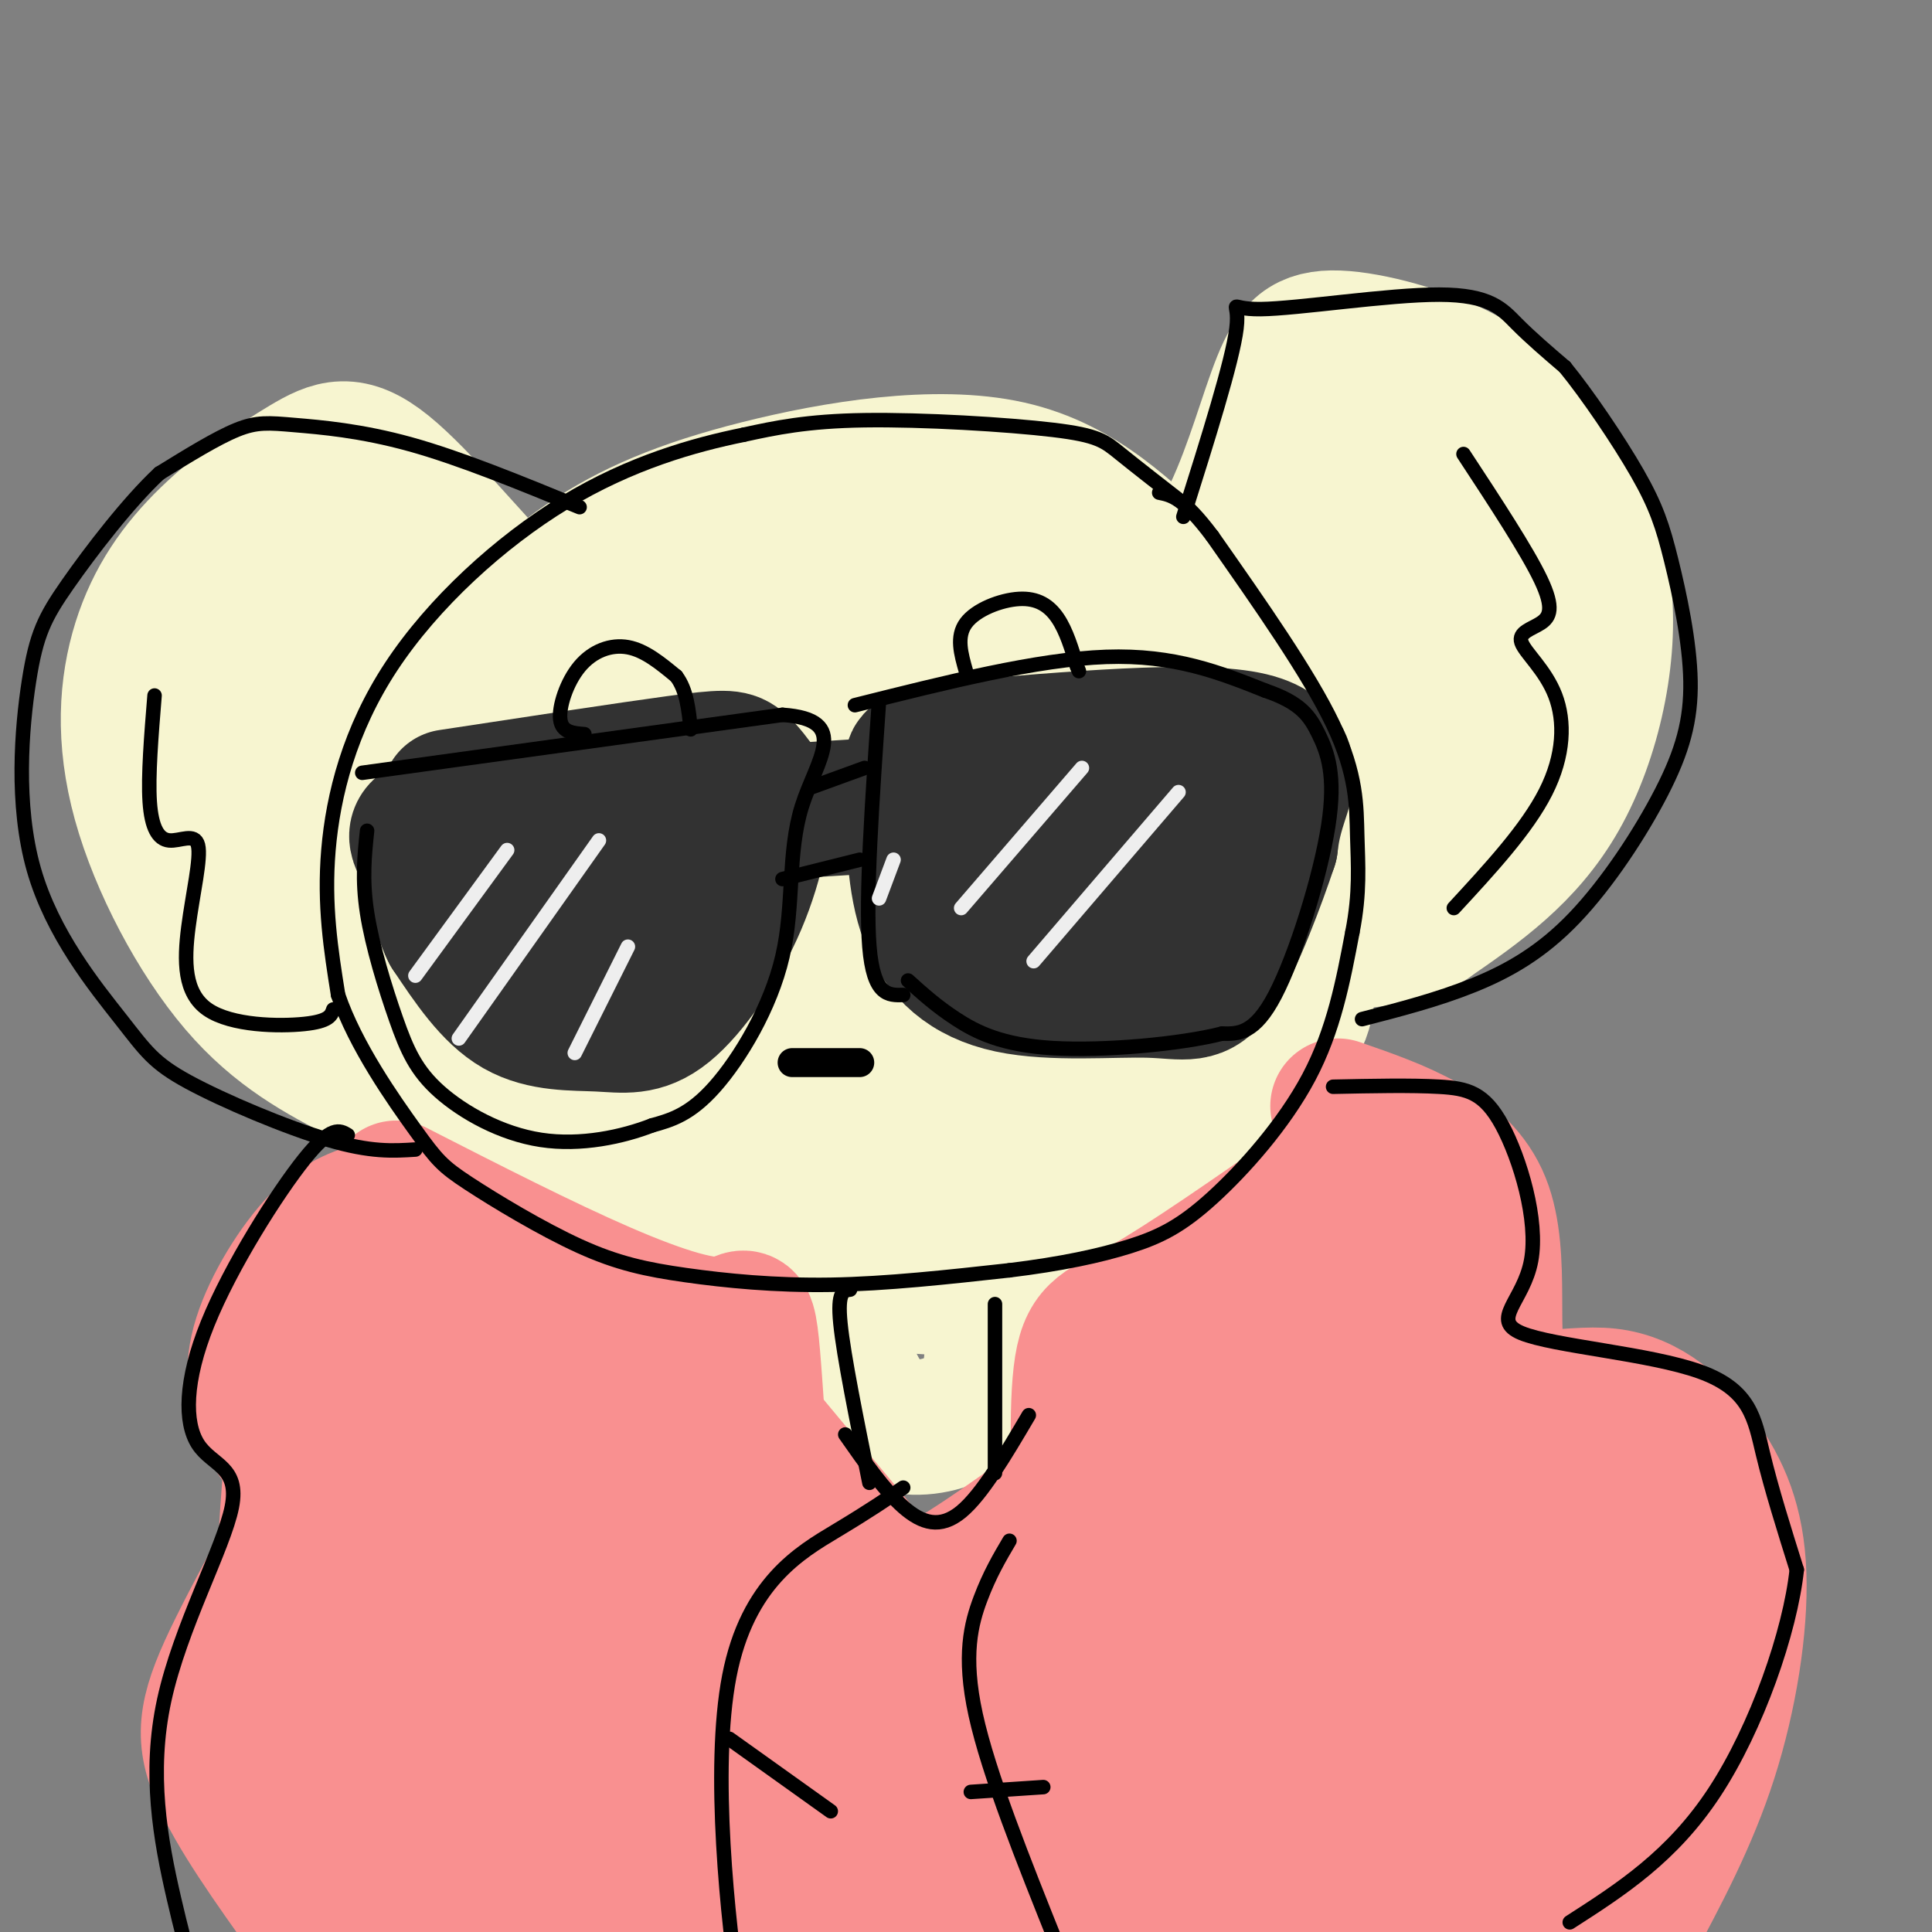 <svg viewBox='0 0 400 400' version='1.1' xmlns='http://www.w3.org/2000/svg' xmlns:xlink='http://www.w3.org/1999/xlink'><rect x="0" y="0" width="400" height="400" fill="#808080" stroke="none"/><g fill='none' stroke='#F7F5D0' stroke-width='28' stroke-linecap='round' stroke-linejoin='round'><path d='M212,111c-2.401,-1.636 -4.802,-3.273 -12,-4c-7.198,-0.727 -19.193,-0.546 -31,3c-11.807,3.546 -23.427,10.457 -31,15c-7.573,4.543 -11.100,6.717 -16,11c-4.900,4.283 -11.174,10.676 -16,19c-4.826,8.324 -8.205,18.578 -7,30c1.205,11.422 6.994,24.011 14,34c7.006,9.989 15.228,17.379 24,24c8.772,6.621 18.092,12.475 29,17c10.908,4.525 23.402,7.721 35,6c11.598,-1.721 22.299,-8.361 33,-15'/><path d='M234,251c11.181,-9.140 22.633,-24.490 29,-32c6.367,-7.510 7.648,-7.180 8,-19c0.352,-11.820 -0.224,-35.791 -5,-51c-4.776,-15.209 -13.750,-21.655 -23,-30c-9.250,-8.345 -18.774,-18.587 -34,-22c-15.226,-3.413 -36.152,0.004 -52,4c-15.848,3.996 -26.617,8.572 -36,15c-9.383,6.428 -17.379,14.709 -22,24c-4.621,9.291 -5.868,19.594 -6,30c-0.132,10.406 0.849,20.917 5,33c4.151,12.083 11.472,25.738 21,35c9.528,9.262 21.264,14.131 33,19'/><path d='M152,257c13.088,4.769 29.309,7.192 42,8c12.691,0.808 21.853,0.003 31,-5c9.147,-5.003 18.281,-14.203 24,-27c5.719,-12.797 8.025,-29.191 6,-43c-2.025,-13.809 -8.379,-25.031 -14,-33c-5.621,-7.969 -10.509,-12.683 -22,-17c-11.491,-4.317 -29.585,-8.237 -39,-11c-9.415,-2.763 -10.150,-4.367 -18,2c-7.850,6.367 -22.816,20.707 -30,33c-7.184,12.293 -6.588,22.541 -2,36c4.588,13.459 13.168,30.131 25,40c11.832,9.869 26.916,12.934 42,16'/><path d='M197,256c13.280,-2.406 25.478,-16.422 32,-35c6.522,-18.578 7.366,-41.719 3,-62c-4.366,-20.281 -13.941,-37.701 -29,-43c-15.059,-5.299 -35.601,1.524 -48,8c-12.399,6.476 -16.653,12.606 -22,26c-5.347,13.394 -11.787,34.053 -13,49c-1.213,14.947 2.799,24.182 18,32c15.201,7.818 41.590,14.219 60,9c18.410,-5.219 28.841,-22.059 36,-39c7.159,-16.941 11.045,-33.983 1,-46c-10.045,-12.017 -34.023,-19.008 -58,-26'/><path d='M177,129c-17.597,3.544 -32.591,25.405 -36,46c-3.409,20.595 4.766,39.923 16,53c11.234,13.077 25.528,19.902 39,15c13.472,-4.902 26.122,-21.530 33,-40c6.878,-18.470 7.984,-38.783 4,-52c-3.984,-13.217 -13.059,-19.340 -24,-19c-10.941,0.340 -23.747,7.143 -33,22c-9.253,14.857 -14.953,37.769 -14,54c0.953,16.231 8.558,25.780 20,24c11.442,-1.780 26.721,-14.890 42,-28'/><path d='M224,204c10.170,-13.874 14.594,-34.558 15,-48c0.406,-13.442 -3.205,-19.642 -10,-24c-6.795,-4.358 -16.774,-6.873 -28,5c-11.226,11.873 -23.699,38.134 -26,56c-2.301,17.866 5.568,27.337 14,32c8.432,4.663 17.426,4.517 27,-8c9.574,-12.517 19.728,-37.404 24,-54c4.272,-16.596 2.660,-24.902 -6,-24c-8.660,0.902 -24.370,11.012 -34,24c-9.630,12.988 -13.180,28.854 -13,38c0.180,9.146 4.090,11.573 8,14'/><path d='M195,215c6.373,-4.197 18.304,-21.691 23,-35c4.696,-13.309 2.156,-22.433 -2,-28c-4.156,-5.567 -9.926,-7.576 -13,3c-3.074,10.576 -3.450,33.736 -3,44c0.450,10.264 1.725,7.632 3,5'/><path d='M211,111c1.677,2.858 3.355,5.717 8,9c4.645,3.283 12.258,6.991 19,5c6.742,-1.991 12.614,-9.682 17,-19c4.386,-9.318 7.287,-20.265 10,-27c2.713,-6.735 5.238,-9.260 12,-9c6.762,0.260 17.759,3.304 25,7c7.241,3.696 10.724,8.042 16,15c5.276,6.958 12.343,16.527 14,30c1.657,13.473 -2.098,30.849 -9,43c-6.902,12.151 -16.951,19.075 -27,26'/><path d='M296,191c-10.500,5.000 -23.250,4.500 -36,4'/><path d='M290,94c-3.123,24.059 -6.247,48.118 -8,60c-1.753,11.882 -2.136,11.588 -6,12c-3.864,0.412 -11.208,1.532 -14,-10c-2.792,-11.532 -1.031,-35.715 2,-49c3.031,-13.285 7.331,-15.673 14,-16c6.669,-0.327 15.705,1.407 22,13c6.295,11.593 9.849,33.044 8,47c-1.849,13.956 -9.100,20.416 -16,22c-6.900,1.584 -13.450,-1.708 -20,-5'/><path d='M272,168c-2.032,-11.180 2.886,-36.631 9,-48c6.114,-11.369 13.422,-8.656 20,-5c6.578,3.656 12.425,8.253 12,18c-0.425,9.747 -7.121,24.642 -16,34c-8.879,9.358 -19.939,13.179 -31,17'/><path d='M116,128c-2.199,0.713 -4.399,1.426 -11,-5c-6.601,-6.426 -17.604,-19.990 -25,-26c-7.396,-6.010 -11.185,-4.466 -17,-1c-5.815,3.466 -13.658,8.854 -20,15c-6.342,6.146 -11.185,13.049 -14,22c-2.815,8.951 -3.604,19.948 0,33c3.604,13.052 11.601,28.158 20,38c8.399,9.842 17.199,14.421 26,19'/><path d='M75,223c11.156,4.333 26.044,5.667 35,5c8.956,-0.667 11.978,-3.333 15,-6'/><path d='M56,121c-1.518,1.004 -3.037,2.008 -5,11c-1.963,8.992 -4.371,25.972 -3,39c1.371,13.028 6.520,22.106 13,25c6.480,2.894 14.292,-0.394 19,-17c4.708,-16.606 6.314,-46.529 5,-62c-1.314,-15.471 -5.548,-16.491 -12,-11c-6.452,5.491 -15.121,17.492 -19,28c-3.879,10.508 -2.967,19.521 2,30c4.967,10.479 13.991,22.422 21,25c7.009,2.578 12.005,-4.211 17,-11'/><path d='M94,178c2.739,-12.486 1.086,-38.203 -3,-49c-4.086,-10.797 -10.606,-6.676 -16,2c-5.394,8.676 -9.661,21.907 -10,36c-0.339,14.093 3.250,29.048 7,38c3.750,8.952 7.660,11.900 11,7c3.340,-4.900 6.110,-17.647 6,-28c-0.110,-10.353 -3.102,-18.311 -6,-19c-2.898,-0.689 -5.703,5.891 -6,14c-0.297,8.109 1.915,17.745 4,23c2.085,5.255 4.042,6.127 6,7'/><path d='M175,266c-1.118,1.225 -2.236,2.450 -2,6c0.236,3.550 1.826,9.424 4,14c2.174,4.576 4.933,7.856 9,9c4.067,1.144 9.441,0.154 13,-2c3.559,-2.154 5.303,-5.473 6,-9c0.697,-3.527 0.349,-7.264 0,-11'/></g>
<g fill='none' stroke='#F99090' stroke-width='28' stroke-linecap='round' stroke-linejoin='round'><path d='M155,293c9.689,11.644 19.378,23.289 25,30c5.622,6.711 7.178,8.489 14,5c6.822,-3.489 18.911,-12.244 31,-21'/><path d='M79,250c-4.164,1.114 -8.329,2.229 -13,7c-4.671,4.771 -9.849,13.199 -12,20c-2.151,6.801 -1.277,11.975 1,17c2.277,5.025 5.955,9.902 10,9c4.045,-0.902 8.455,-7.582 5,-1c-3.455,6.582 -14.776,26.426 -21,39c-6.224,12.574 -7.350,17.878 -4,26c3.350,8.122 11.175,19.061 19,30'/><path d='M64,397c3.167,5.000 1.583,2.500 0,0'/><path d='M277,229c12.759,4.426 25.517,8.852 30,20c4.483,11.148 0.690,29.017 4,36c3.310,6.983 13.724,3.081 22,4c8.276,0.919 14.414,6.659 19,13c4.586,6.341 7.619,13.284 8,24c0.381,10.716 -1.891,25.205 -6,38c-4.109,12.795 -10.054,23.898 -16,35'/><path d='M338,399c-3.167,6.667 -3.083,5.833 -3,5'/><path d='M82,246c15.346,7.834 30.692,15.668 43,21c12.308,5.332 21.577,8.161 26,7c4.423,-1.161 3.998,-6.313 6,23c2.002,29.313 6.429,93.089 7,119c0.571,25.911 -2.715,13.955 -6,2'/><path d='M158,418c-4.920,-8.500 -14.220,-30.751 -16,-58c-1.780,-27.249 3.960,-59.495 4,-68c0.040,-8.505 -5.619,6.732 -8,41c-2.381,34.268 -1.484,87.567 -4,72c-2.516,-15.567 -8.447,-99.999 -12,-120c-3.553,-20.001 -4.730,24.428 -5,54c-0.270,29.572 0.365,44.286 1,59'/><path d='M118,398c-1.272,-21.032 -4.951,-103.113 -10,-130c-5.049,-26.887 -11.469,1.420 -14,38c-2.531,36.580 -1.173,81.434 -3,84c-1.827,2.566 -6.838,-37.155 -8,-69c-1.162,-31.845 1.525,-55.813 1,-54c-0.525,1.813 -4.263,29.406 -8,57'/><path d='M76,324c0.083,27.845 4.292,68.958 2,59c-2.292,-9.958 -11.083,-70.988 -15,-94c-3.917,-23.012 -2.958,-8.006 -2,7'/><path d='M61,296c-1.156,11.044 -3.044,35.156 -2,52c1.044,16.844 5.022,26.422 9,36'/><path d='M77,331c-0.668,33.722 -1.336,67.444 -2,68c-0.664,0.556 -1.324,-32.053 -3,-51c-1.676,-18.947 -4.367,-24.233 4,-9c8.367,15.233 27.791,50.986 37,67c9.209,16.014 8.203,12.290 7,1c-1.203,-11.290 -2.601,-30.145 -4,-49'/><path d='M116,358c-1.346,-14.451 -2.713,-26.079 -3,-25c-0.287,1.079 0.504,14.865 7,34c6.496,19.135 18.696,43.619 26,52c7.304,8.381 9.711,0.657 12,-13c2.289,-13.657 4.459,-33.248 6,-48c1.541,-14.752 2.453,-24.664 8,-10c5.547,14.664 15.728,53.904 19,57c3.272,3.096 -0.364,-29.952 -4,-63'/><path d='M187,342c3.798,10.036 15.292,66.625 18,67c2.708,0.375 -3.369,-55.464 -3,-66c0.369,-10.536 7.185,24.232 14,59'/><path d='M214,362c-2.067,-16.578 -4.133,-33.156 -1,-23c3.133,10.156 11.467,47.044 15,59c3.533,11.956 2.267,-1.022 1,-14'/><path d='M224,323c-0.644,-15.978 -1.289,-31.956 0,-40c1.289,-8.044 4.511,-8.156 13,-13c8.489,-4.844 22.244,-14.422 36,-24'/><path d='M273,246c8.111,-9.978 10.388,-22.921 6,-4c-4.388,18.921 -15.441,69.708 -20,104c-4.559,34.292 -2.624,52.089 -4,53c-1.376,0.911 -6.063,-15.062 -9,-44c-2.937,-28.938 -4.125,-70.839 -6,-78c-1.875,-7.161 -4.438,20.420 -7,48'/><path d='M233,325c0.614,20.410 5.650,47.435 8,69c2.350,21.565 2.014,37.671 6,0c3.986,-37.671 12.295,-129.118 17,-124c4.705,5.118 5.805,106.801 2,121c-3.805,14.199 -12.516,-59.086 -17,-90c-4.484,-30.914 -4.742,-19.457 -5,-8'/><path d='M244,293c-2.808,9.434 -7.327,37.020 -6,58c1.327,20.980 8.500,35.356 13,51c4.500,15.644 6.327,32.558 9,1c2.673,-31.558 6.192,-111.588 9,-123c2.808,-11.412 4.904,45.794 7,103'/><path d='M284,403c-0.280,-37.381 -0.560,-74.762 1,-104c1.560,-29.238 4.958,-50.333 5,-43c0.042,7.333 -3.274,43.095 -3,65c0.274,21.905 4.137,29.952 8,38'/><path d='M287,347c-3.222,-40.289 -6.444,-80.578 -6,-75c0.444,5.578 4.556,57.022 8,84c3.444,26.978 6.222,29.489 9,32'/><path d='M303,377c4.171,-30.598 8.341,-61.197 8,-73c-0.341,-11.803 -5.194,-4.812 -7,15c-1.806,19.812 -0.567,52.444 1,66c1.567,13.556 3.460,8.034 4,-12c0.540,-20.034 -0.274,-54.581 0,-61c0.274,-6.419 1.637,15.291 3,37'/><path d='M312,349c1.464,14.452 3.625,32.083 5,19c1.375,-13.083 1.964,-56.881 2,-56c0.036,0.881 -0.482,46.440 -1,92'/><path d='M317,367c4.622,-23.257 9.245,-46.515 13,-60c3.755,-13.485 6.644,-17.198 5,0c-1.644,17.198 -7.819,55.307 -9,70c-1.181,14.693 2.634,5.970 6,-12c3.366,-17.970 6.284,-45.188 9,-46c2.716,-0.812 5.231,24.781 5,38c-0.231,13.219 -3.209,14.062 -5,14c-1.791,-0.062 -2.396,-1.031 -3,-2'/><path d='M338,369c-0.500,-1.000 -0.250,-2.500 0,-4'/></g>
<g fill='none' stroke='#323232' stroke-width='28' stroke-linecap='round' stroke-linejoin='round'><path d='M93,165c18.511,-2.822 37.022,-5.644 47,-7c9.978,-1.356 11.422,-1.244 13,0c1.578,1.244 3.289,3.622 5,6'/><path d='M158,164c0.385,4.850 -1.154,13.976 -5,23c-3.846,9.024 -10.000,17.944 -15,22c-5.000,4.056 -8.846,3.246 -14,3c-5.154,-0.246 -11.615,0.073 -17,-3c-5.385,-3.073 -9.692,-9.536 -14,-16'/><path d='M93,193c-2.619,-5.119 -2.167,-9.917 -4,-14c-1.833,-4.083 -5.952,-7.452 2,-9c7.952,-1.548 27.976,-1.274 48,-1'/><path d='M139,169c7.167,2.143 1.083,8.000 -3,12c-4.083,4.000 -6.167,6.143 -11,8c-4.833,1.857 -12.417,3.429 -20,5'/><path d='M198,155c24.511,-2.089 49.022,-4.178 60,-2c10.978,2.178 8.422,8.622 7,13c-1.422,4.378 -1.711,6.689 -2,9'/><path d='M263,175c-2.352,7.060 -7.232,20.209 -11,26c-3.768,5.791 -6.422,4.222 -14,4c-7.578,-0.222 -20.079,0.902 -29,-1c-8.921,-1.902 -14.263,-6.829 -17,-14c-2.737,-7.171 -2.868,-16.585 -3,-26'/><path d='M189,164c-0.546,-6.118 -0.412,-8.414 2,-6c2.412,2.414 7.102,9.539 11,14c3.898,4.461 7.004,6.258 14,5c6.996,-1.258 17.884,-5.569 23,-7c5.116,-1.431 4.462,0.020 1,4c-3.462,3.980 -9.731,10.490 -16,17'/><path d='M224,191c-6.000,3.267 -13.000,2.933 -15,2c-2.000,-0.933 1.000,-2.467 4,-4'/><path d='M162,168c0.000,0.000 16.000,-1.000 16,-1'/></g>
<g fill='none' stroke='#000000' stroke-width='3' stroke-linecap='round' stroke-linejoin='round'><path d='M246,105c-5.345,-4.161 -10.690,-8.321 -14,-11c-3.310,-2.679 -4.583,-3.875 -14,-5c-9.417,-1.125 -26.976,-2.179 -39,-2c-12.024,0.179 -18.512,1.589 -25,3'/><path d='M154,90c-10.279,2.085 -23.477,5.796 -37,14c-13.523,8.204 -27.372,20.901 -36,34c-8.628,13.099 -12.037,26.600 -13,38c-0.963,11.400 0.518,20.700 2,30'/><path d='M70,206c3.570,10.504 11.495,21.763 16,28c4.505,6.237 5.591,7.453 11,11c5.409,3.547 15.141,9.425 23,13c7.859,3.575 13.847,4.847 22,6c8.153,1.153 18.472,2.187 30,2c11.528,-0.187 24.264,-1.593 37,-3'/><path d='M209,263c10.646,-1.293 18.761,-3.027 25,-5c6.239,-1.973 10.603,-4.185 17,-10c6.397,-5.815 14.828,-15.233 20,-25c5.172,-9.767 7.086,-19.884 9,-30'/><path d='M280,193c1.619,-8.262 1.167,-13.917 1,-20c-0.167,-6.083 -0.048,-12.595 -5,-23c-4.952,-10.405 -14.976,-24.702 -25,-39'/><path d='M251,111c-6.000,-8.000 -8.500,-8.500 -11,-9'/><path d='M245,107c5.093,-16.155 10.185,-32.309 11,-39c0.815,-6.691 -2.648,-3.917 5,-4c7.648,-0.083 26.405,-3.022 37,-3c10.595,0.022 13.027,3.006 16,6c2.973,2.994 6.486,5.997 10,9'/><path d='M324,76c4.595,5.616 11.082,15.155 15,22c3.918,6.845 5.267,10.997 7,18c1.733,7.003 3.851,16.857 4,25c0.149,8.143 -1.671,14.574 -6,23c-4.329,8.426 -11.165,18.845 -18,26c-6.835,7.155 -13.667,11.044 -21,14c-7.333,2.956 -15.166,4.978 -23,7'/><path d='M303,94c6.588,10.034 13.176,20.068 16,26c2.824,5.932 1.884,7.761 0,9c-1.884,1.239 -4.711,1.889 -4,4c0.711,2.111 4.961,5.684 7,11c2.039,5.316 1.868,12.376 -2,20c-3.868,7.624 -11.434,15.812 -19,24'/><path d='M120,105c-12.339,-5.065 -24.679,-10.131 -35,-13c-10.321,-2.869 -18.625,-3.542 -24,-4c-5.375,-0.458 -7.821,-0.702 -12,1c-4.179,1.702 -10.089,5.351 -16,9'/><path d='M33,98c-6.347,5.899 -14.214,16.145 -19,23c-4.786,6.855 -6.492,10.317 -8,20c-1.508,9.683 -2.818,25.586 1,39c3.818,13.414 12.766,24.338 18,31c5.234,6.662 6.755,9.063 14,13c7.245,3.937 20.213,9.411 29,12c8.787,2.589 13.394,2.295 18,2'/><path d='M32,144c-0.679,8.319 -1.359,16.639 -1,22c0.359,5.361 1.756,7.764 4,8c2.244,0.236 5.336,-1.697 6,1c0.664,2.697 -1.100,10.022 -2,17c-0.900,6.978 -0.935,13.610 4,17c4.935,3.390 14.838,3.540 20,3c5.162,-0.540 5.581,-1.770 6,-3'/><path d='M176,267c-1.333,0.167 -2.667,0.333 -2,7c0.667,6.667 3.333,19.833 6,33'/><path d='M206,270c0.000,0.000 0.000,35.000 0,35'/><path d='M175,297c4.044,5.778 8.089,11.556 12,15c3.911,3.444 7.689,4.556 12,1c4.311,-3.556 9.156,-11.778 14,-20'/><path d='M72,235c-1.687,-1.017 -3.374,-2.034 -9,5c-5.626,7.034 -15.191,22.119 -20,34c-4.809,11.881 -4.863,20.559 -2,25c2.863,4.441 8.644,4.644 7,13c-1.644,8.356 -10.712,24.865 -14,40c-3.288,15.135 -0.797,28.896 2,41c2.797,12.104 5.898,22.552 9,33'/><path d='M276,225c8.098,-0.168 16.196,-0.336 22,0c5.804,0.336 9.312,1.175 13,8c3.688,6.825 7.554,19.635 6,28c-1.554,8.365 -8.530,12.283 -2,15c6.530,2.717 26.566,4.231 37,8c10.434,3.769 11.267,9.791 13,17c1.733,7.209 4.367,15.604 7,24'/><path d='M372,325c-1.356,12.756 -8.244,32.644 -17,46c-8.756,13.356 -19.378,20.178 -30,27'/><path d='M187,308c-3.393,2.333 -6.786,4.667 -14,9c-7.214,4.333 -18.250,10.667 -22,30c-3.750,19.333 -0.214,51.667 2,66c2.214,14.333 3.107,10.667 4,7'/><path d='M209,319c-2.044,3.467 -4.089,6.933 -6,12c-1.911,5.067 -3.689,11.733 -1,24c2.689,12.267 9.844,30.133 17,48'/><path d='M151,360c0.000,0.000 21.000,15.000 21,15'/><path d='M201,371c0.000,0.000 15.000,-1.000 15,-1'/><path d='M75,160c0.000,0.000 87.000,-12.000 87,-12'/><path d='M162,148c14.426,0.973 6.990,9.405 4,19c-2.990,9.595 -1.536,20.352 -4,31c-2.464,10.648 -8.847,21.185 -14,27c-5.153,5.815 -9.077,6.907 -13,8'/><path d='M135,233c-6.067,2.360 -14.733,4.259 -23,3c-8.267,-1.259 -16.133,-5.678 -21,-10c-4.867,-4.322 -6.733,-8.548 -9,-15c-2.267,-6.452 -4.933,-15.129 -6,-22c-1.067,-6.871 -0.533,-11.935 0,-17'/><path d='M168,163c0.000,0.000 11.000,-4.000 11,-4'/><path d='M162,182c0.000,0.000 16.000,-4.000 16,-4'/><path d='M182,145c-1.417,20.417 -2.833,40.833 -2,51c0.833,10.167 3.917,10.083 7,10'/><path d='M177,146c18.917,-4.750 37.833,-9.500 52,-10c14.167,-0.500 23.583,3.250 33,7'/><path d='M262,143c7.335,2.502 9.172,5.258 11,9c1.828,3.742 3.646,8.469 2,19c-1.646,10.531 -6.756,26.866 -11,35c-4.244,8.134 -7.622,8.067 -11,8'/><path d='M253,214c-8.548,2.179 -24.417,3.625 -35,3c-10.583,-0.625 -15.881,-3.321 -20,-6c-4.119,-2.679 -7.060,-5.339 -10,-8'/></g>
<g fill='none' stroke='#EEEEEE' stroke-width='3' stroke-linecap='round' stroke-linejoin='round'><path d='M105,176c0.000,0.000 -19.000,26.000 -19,26'/><path d='M124,174c0.000,0.000 -29.000,41.000 -29,41'/><path d='M130,196c0.000,0.000 -11.000,22.000 -11,22'/><path d='M185,178c0.000,0.000 -3.000,8.000 -3,8'/><path d='M224,159c0.000,0.000 -25.000,29.000 -25,29'/><path d='M244,164c0.000,0.000 -30.000,35.000 -30,35'/></g>
<g fill='none' stroke='#000000' stroke-width='6' stroke-linecap='round' stroke-linejoin='round'><path d='M164,220c0.000,0.000 14.000,0.000 14,0'/></g>
<g fill='none' stroke='#000000' stroke-width='3' stroke-linecap='round' stroke-linejoin='round'><path d='M200,139c-1.030,-3.601 -2.060,-7.202 0,-10c2.060,-2.798 7.208,-4.792 11,-5c3.792,-0.208 6.226,1.369 8,4c1.774,2.631 2.887,6.315 4,10'/><path d='M223,138c0.667,1.667 0.333,0.833 0,0'/><path d='M121,152c-2.327,-0.179 -4.655,-0.357 -5,-3c-0.345,-2.643 1.292,-7.750 4,-11c2.708,-3.250 6.488,-4.643 10,-4c3.512,0.643 6.756,3.321 10,6'/><path d='M140,140c2.167,2.833 2.583,6.917 3,11'/></g>
</svg>